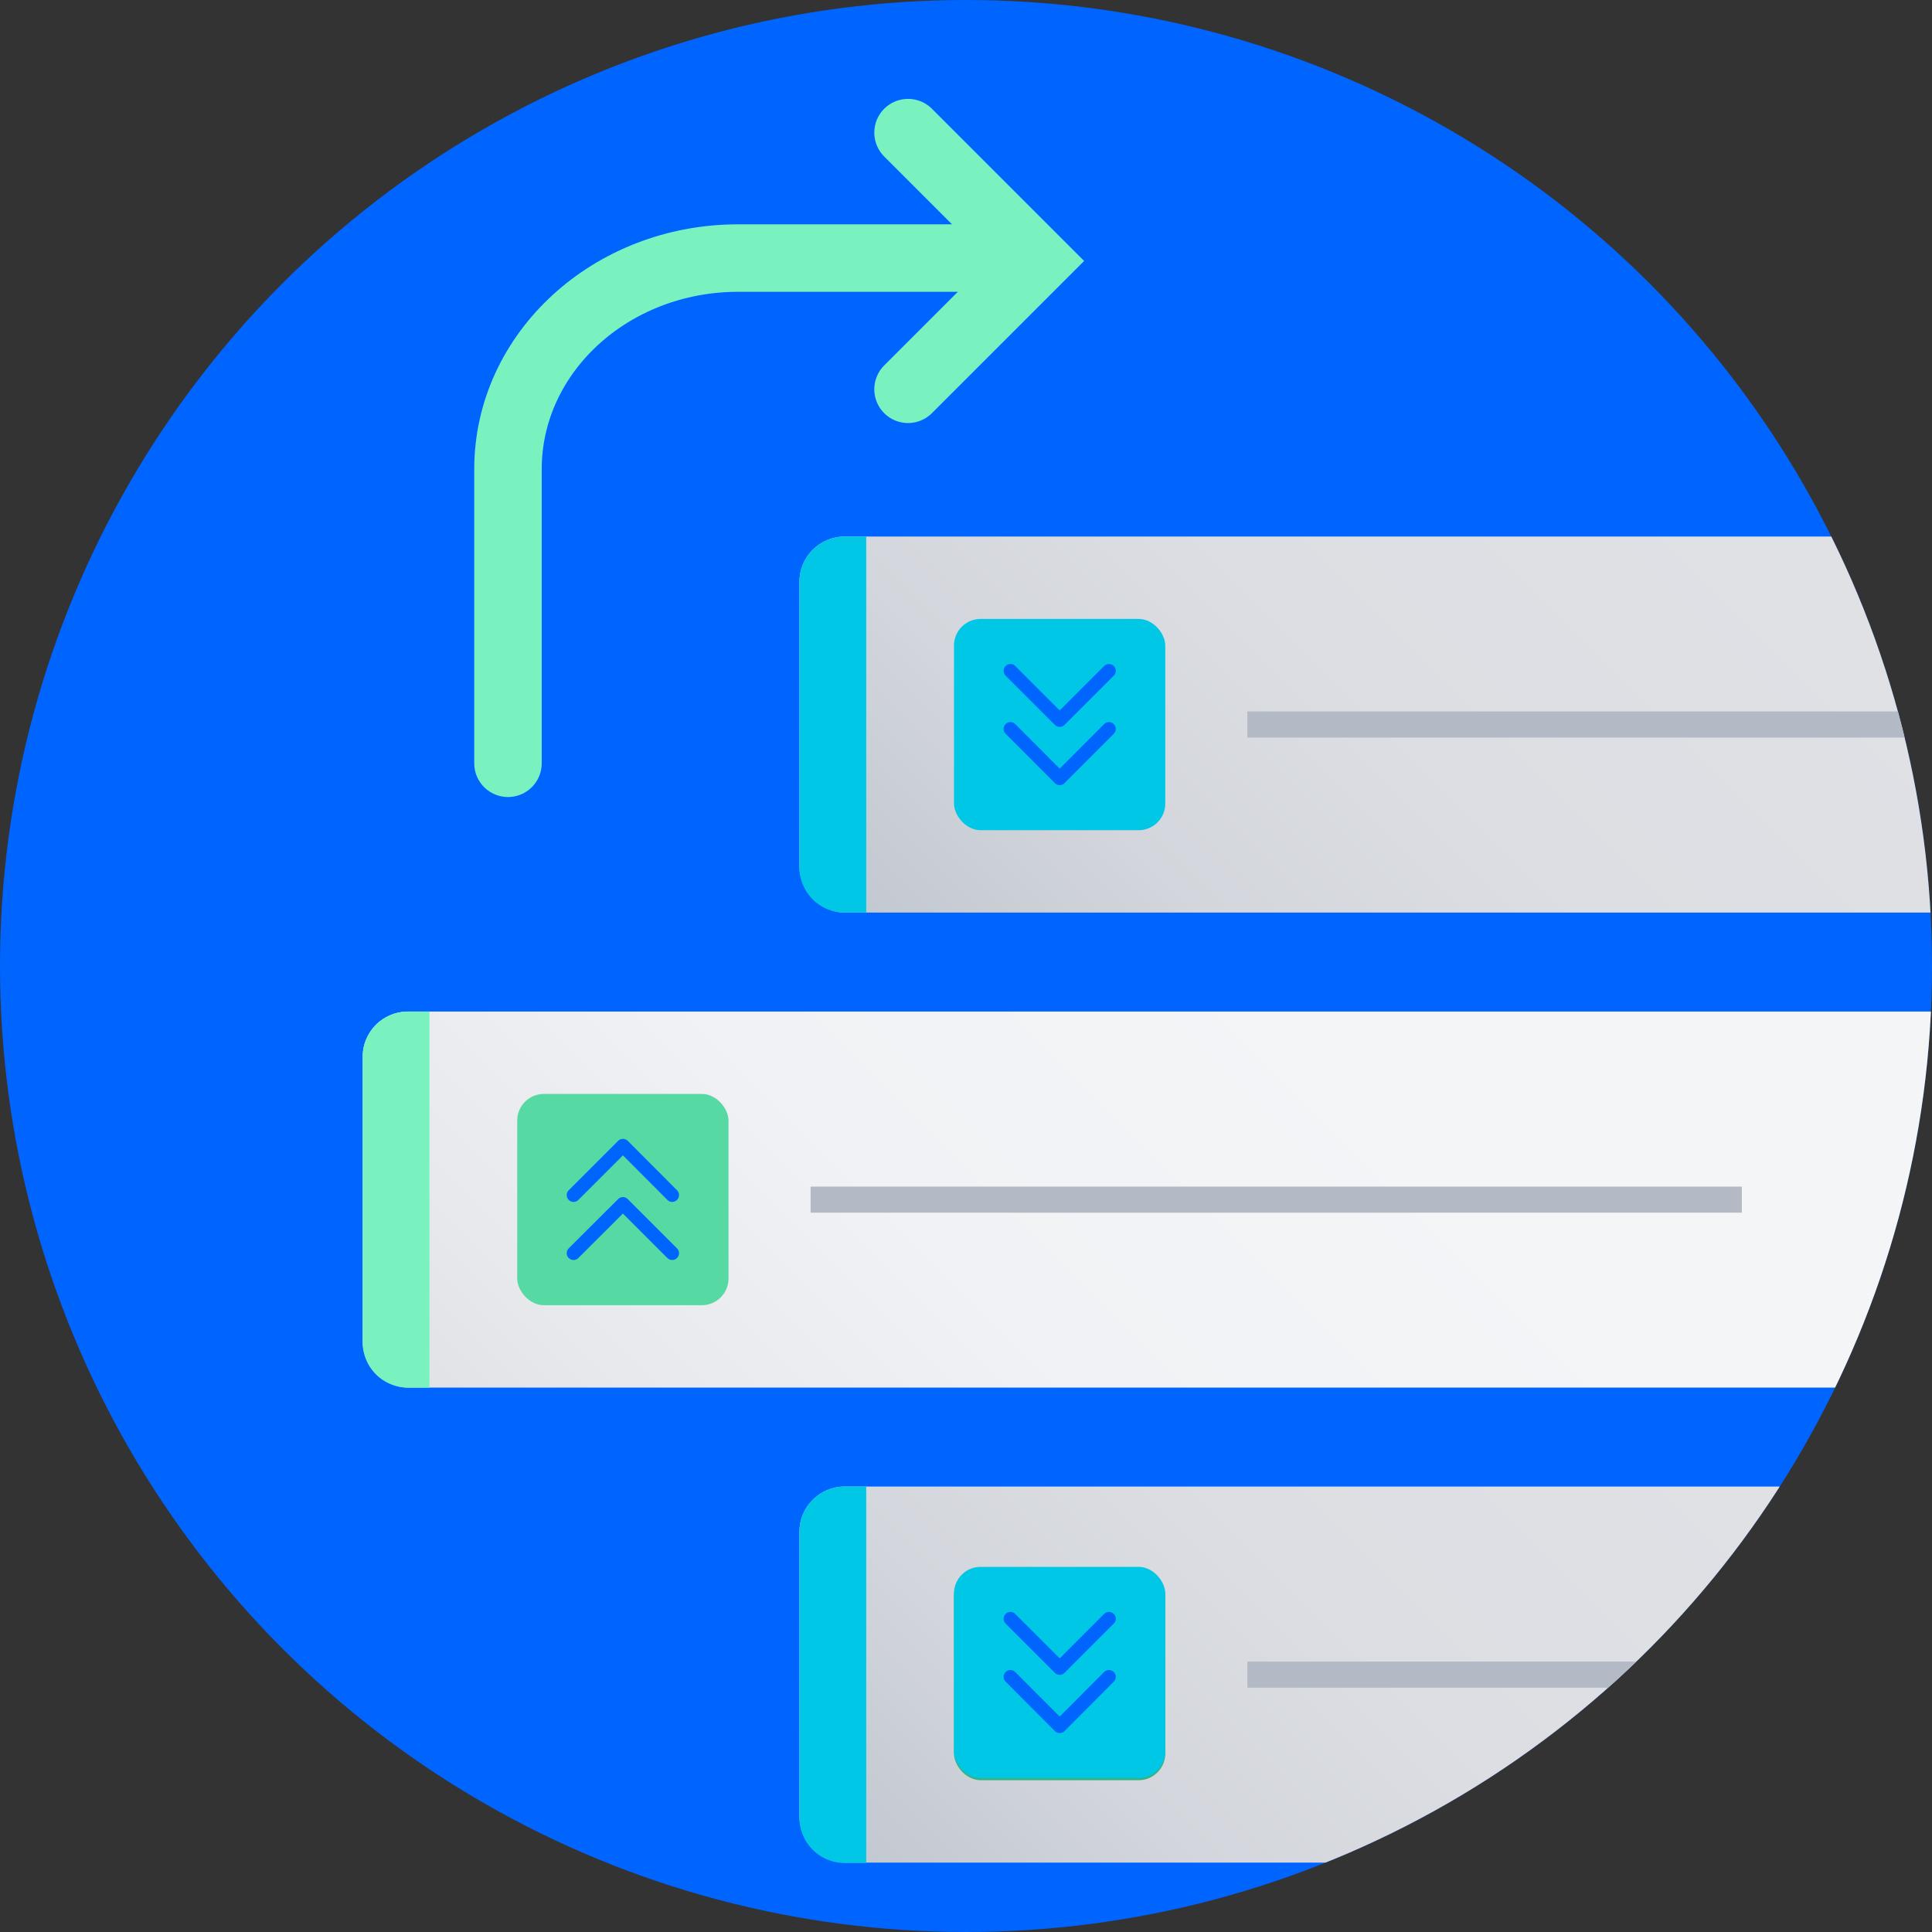 <svg id="Layer_1" data-name="Layer 1" xmlns="http://www.w3.org/2000/svg" xmlns:xlink="http://www.w3.org/1999/xlink" viewBox="0 0 140 140"><rect x="0" y="0" width="140" height="140" fill="#333333" stroke="none"/><defs><style>.cls-1{fill:#0065ff;}.cls-2{clip-path:url(#clip-path);}.cls-3{fill:url(#linear-gradient);}.cls-4{fill:#00c7e5;}.cls-13,.cls-5,.cls-6{fill:none;}.cls-5,.cls-8{stroke:#b3bac5;stroke-width:1.89px;}.cls-13,.cls-5,.cls-8{stroke-miterlimit:10;}.cls-6{stroke:#0065ff;stroke-linejoin:round;stroke-width:0.99px;}.cls-13,.cls-6{stroke-linecap:round;}.cls-7{fill:url(#linear-gradient-2);}.cls-8{fill:#4c9aff;}.cls-9{fill:#36b37e;}.cls-10{fill:url(#linear-gradient-3);}.cls-11{fill:#79f2c0;}.cls-12{fill:#57d9a3;}.cls-13{stroke:#79f2c0;stroke-width:4.89px;}</style><clipPath id="clip-path"><circle class="cls-1" cx="70" cy="70" r="70"/></clipPath><linearGradient id="linear-gradient" x1="86.8" y1="93.08" x2="167.95" y2="11.93" gradientUnits="userSpaceOnUse"><stop offset="0" stop-color="#c1c7d0"/><stop offset="0.02" stop-color="#c3c9d1"/><stop offset="0.17" stop-color="#d3d6dc"/><stop offset="0.34" stop-color="#dcdee3"/><stop offset="0.58" stop-color="#dfe1e5"/></linearGradient><linearGradient id="linear-gradient-2" x1="86.8" y1="161.92" x2="167.95" y2="80.77" xlink:href="#linear-gradient"/><linearGradient id="linear-gradient-3" x1="55.15" y1="127.5" x2="136.3" y2="46.35" gradientUnits="userSpaceOnUse"><stop offset="0" stop-color="#dfe1e5"/><stop offset="0.11" stop-color="#e8e9ed"/><stop offset="0.31" stop-color="#f1f2f5"/><stop offset="0.58" stop-color="#f4f5f7"/></linearGradient></defs><title>Prioritize as a team</title><circle class="cls-1" cx="70" cy="70" r="70"/><g class="cls-2"><rect class="cls-3" x="57.93" y="38.88" width="138.9" height="27.25" rx="3.28"/><path class="cls-4" d="M62.77,38.88H61.21a3.28,3.28,0,0,0-3.28,3.28V62.84a3.28,3.28,0,0,0,3.28,3.29h1.56Z"/><line class="cls-5" x1="90.39" y1="52.5" x2="157.87" y2="52.5"/><rect class="cls-4" x="69.13" y="44.85" width="15.31" height="15.31" rx="1.93"/><polyline class="cls-6" points="80.36 52.82 76.79 56.4 73.22 52.82"/><polyline class="cls-6" points="80.36 48.61 76.79 52.18 73.22 48.61"/><rect class="cls-7" x="57.93" y="107.72" width="138.9" height="27.25" rx="3.28"/><path class="cls-4" d="M62.77,107.72H61.21A3.28,3.28,0,0,0,57.93,111v20.68A3.28,3.28,0,0,0,61.21,135h1.56Z"/><line class="cls-8" x1="90.39" y1="121.35" x2="157.87" y2="121.35"/><rect class="cls-9" x="69.13" y="113.69" width="15.31" height="15.31" rx="1.93"/><rect class="cls-4" x="69.13" y="113.54" width="15.31" height="15.31" rx="1.93"/><polyline class="cls-6" points="80.36 121.51 76.79 125.09 73.22 121.51"/><polyline class="cls-6" points="80.36 117.3 76.79 120.87 73.22 117.3"/><rect class="cls-10" x="26.28" y="73.3" width="138.9" height="27.25" rx="3.28"/><path class="cls-11" d="M29.56,73.3a3.28,3.28,0,0,0-3.28,3.28V97.27a3.28,3.28,0,0,0,3.28,3.28h1.56V73.3Z"/><line class="cls-8" x1="58.74" y1="86.93" x2="126.22" y2="86.93"/><rect class="cls-12" x="37.48" y="79.27" width="15.31" height="15.31" rx="1.93"/><polyline class="cls-6" points="41.56 86.6 45.14 83.02 48.71 86.6"/><polyline class="cls-6" points="41.56 90.81 45.14 87.24 48.71 90.81"/><path class="cls-13" d="M36.81,55.31V34c0-8.45,7.47-15.3,16.68-15.3h18"/><polyline class="cls-13" points="65.8 9.61 75.1 18.91 65.8 28.21"/></g></svg>